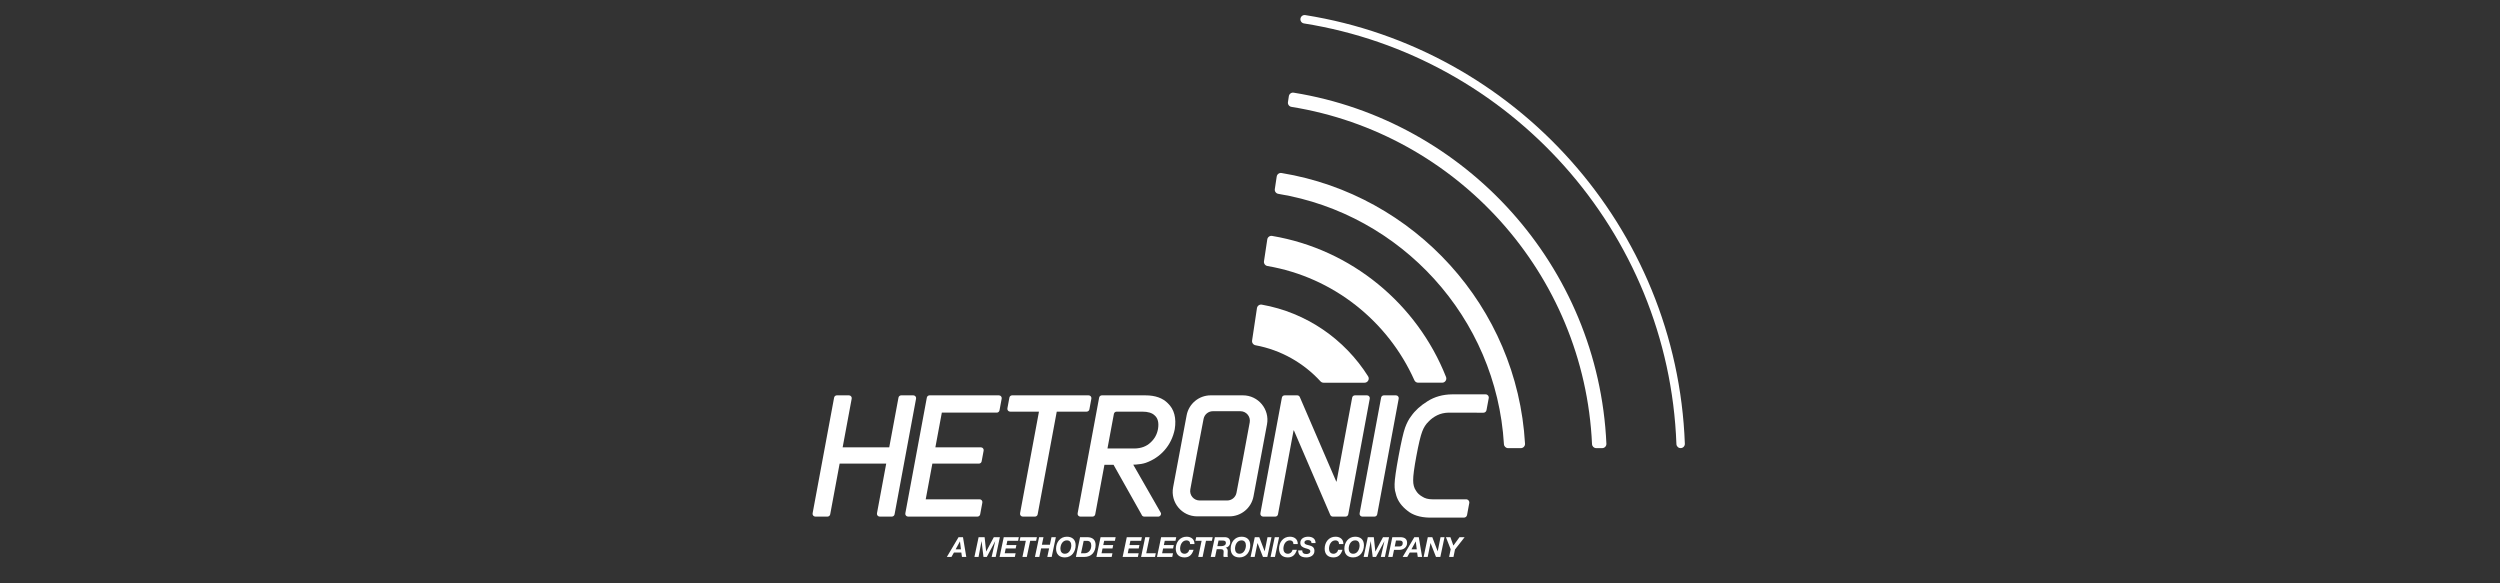 <svg xmlns:rdf="http://www.w3.org/1999/02/22-rdf-syntax-ns#" xmlns="http://www.w3.org/2000/svg" version="1.1" xmlns:cc="http://creativecommons.org/ns#" xmlns:dc="http://purl.org/dc/elements/1.1/" viewBox="0 0 300 70">
 <rect x="0" y="0" width="300" height="70" fill="#333333" stroke="none"/>
 <defs>
  <clipPath id="clipPath5111" clipPathUnits="userSpaceOnUse">
   <path d="m120.47 70.866h126.87v84.331h-126.87z"/>
  </clipPath>
  <clipPath id="clipPath5095" clipPathUnits="userSpaceOnUse">
   <path d="m122.98 77.223h120.09v74.669h-120.09z"/>
  </clipPath>
  <clipPath id="clipPath5063" clipPathUnits="userSpaceOnUse">
   <path d="m120.47 70.866h126.87v84.331h-126.87z"/>
  </clipPath>
  <clipPath id="clipPath5051" clipPathUnits="userSpaceOnUse">
   <path d="m122.98 77.223h120.09v74.669h-120.09z"/>
  </clipPath>
 </defs>
 <g stroke-width=".769" transform="matrix(1.3 0 0 1.3 -45.001 -1287.6)">
  <g stroke-width=".769" transform="matrix(1.25,0,0,-1.25,556.52,1415.7)">
   <g stroke-width="2.305" fill="#fff" transform="matrix(.334 0 0 .334 -215.07 -33.947)">
    <g transform="matrix(1.606,0,0,1.606,-624,872.91)">
     <g stroke-width="2.305" fill="#fff" clip-path="url(#clipPath5051)">
      <g stroke-width="2.305" fill="#fff" transform="translate(133.12,90.136)">
       <path stroke-width="2.305" fill="#fff" d="m0 0h-6.413l-1.298-6.981c-0.034-0.182-0.192-0.313-0.377-0.313h-1.669c-0.239 0-0.42 0.217-0.376 0.453l2.96 15.927c0.034 0.181 0.192 0.313 0.377 0.313h1.669c0.239 0 0.42-0.218 0.376-0.453l-1.246-6.704h6.414l1.272 6.844c0.034 0.181 0.192 0.313 0.376 0.313h1.669c0.24 0 0.421-0.218 0.377-0.453l-2.96-15.927c-0.034-0.182-0.192-0.313-0.377-0.313h-1.669c-0.24 0-0.42 0.217-0.377 0.453z"/>
      </g>
     </g>
    </g>
    <g transform="matrix(1.606,0,0,1.606,-624,872.91)">
     <g stroke-width="2.305" fill="#fff" clip-path="url(#clipPath5063)">
      <g transform="translate(139.09,99.535)">
       <path stroke-width="2.305" fill="#fff" d="m0 0h9.55c0.24 0 0.421-0.218 0.377-0.453l-0.3-1.614c-0.034-0.182-0.192-0.313-0.377-0.313h-7.563l-0.888-4.777h6.267c0.24 0 0.42-0.218 0.377-0.453l-0.275-1.476c-0.033-0.181-0.192-0.313-0.376-0.313h-6.409l-0.914-4.913h7.421c0.239 0 0.42-0.218 0.376-0.454l-0.3-1.614c-0.033-0.182-0.192-0.313-0.376-0.313h-9.55c-0.24 0-0.421 0.217-0.377 0.453l2.96 15.927c0.034 0.181 0.192 0.313 0.377 0.313"/>
      </g>
      <g transform="translate(154.15,97.292)">
       <path stroke-width="2.305" fill="#fff" d="m0 0h-3.971c-0.239 0-0.42 0.218-0.376 0.453l0.274 1.477c0.034 0.181 0.192 0.313 0.377 0.313h10.535c0.239 0 0.42-0.218 0.376-0.453l-0.274-1.477c-0.034-0.181-0.192-0.313-0.377-0.313h-4.116l-2.628-14.137c-0.033-0.182-0.191-0.313-0.376-0.313h-1.669c-0.24 0-0.42 0.217-0.377 0.453z"/>
      </g>
      <g transform="translate(163.58,92.218)">
       <path stroke-width="2.305" fill="#fff" d="m0 0h3.713c0.922 0.015 1.663 0.29 2.222 0.827 0.544 0.497 0.884 1.109 1.019 1.836 0.148 0.872-0.005 1.504-0.459 1.894-0.351 0.345-0.919 0.517-1.705 0.517h-3.529c-0.184 0-0.342-0.131-0.376-0.313zm3.4-1.968 3.957-6.908c0.079-0.247-0.106-0.5-0.365-0.5h-1.929c-0.172 0-0.322 0.114-0.369 0.279l-3.857 6.855m1.881 0h-3.135l-1.267-6.821c-0.034-0.182-0.193-0.313-0.377-0.313h-1.669c-0.24 0-0.42 0.217-0.377 0.453l2.961 15.927c0.033 0.181 0.192 0.313 0.376 0.313h6c1.347 0 2.378-0.366 3.093-1.099 0.869-0.832 1.183-2.019 0.941-3.561-0.451-2.267-1.973-3.912-3.982-4.625-0.79-0.281-1.965-0.274-2.564-0.274"/>
      </g>
      <g transform="translate(187.97,99.535)">
       <path stroke-width="2.305" fill="#fff" d="m0 0h1.738c0.152 0 0.291-0.091 0.351-0.232l5.017-11.635h0.044l2.148 11.554c0.034 0.181 0.192 0.313 0.377 0.313h1.668c0.24 0 0.421-0.218 0.377-0.453l-2.96-15.927c-0.034-0.182-0.192-0.313-0.377-0.313h-1.748c-0.153 0-0.291 0.091-0.352 0.232l-5.006 11.635h-0.045l-2.147-11.554c-0.034-0.182-0.192-0.313-0.376-0.313h-1.669c-0.24 0-0.421 0.217-0.377 0.453l2.96 15.927c0.034 0.181 0.192 0.313 0.377 0.313"/>
      </g>
      <g transform="translate(201.63,99.535)">
       <path stroke-width="2.305" fill="#fff" d="m0 0h1.669c0.24 0 0.42-0.218 0.376-0.453l-2.96-15.927c-0.033-0.182-0.192-0.313-0.376-0.313h-1.669c-0.24 0-0.421 0.217-0.377 0.453l2.96 15.927c0.034 0.181 0.193 0.313 0.377 0.313"/>
      </g>
      <g transform="translate(213.39,84.711)">
       <path stroke-width="2.305" fill="#fff" d="m0 0c0.049 0.266-0.155 0.512-0.426 0.512h-4.642c-0.577 0-1.05 0.125-1.418 0.378-0.383 0.214-0.672 0.493-0.867 0.837-0.252 0.36-0.375 0.831-0.371 1.412-0.01 0.581 0.137 1.694 0.443 3.339 0.306 1.644 0.573 2.764 0.802 3.361 0.209 0.566 0.507 1.029 0.892 1.389 0.322 0.344 0.717 0.631 1.182 0.86 0.455 0.222 0.973 0.34 1.554 0.356l4.796-0.011c0.209 0 0.389 0.149 0.427 0.354l0.308 1.663c0.049 0.266-0.155 0.511-0.425 0.511h-4.63c-1.274-0.015-2.393-0.328-3.357-0.938-0.977-0.603-1.733-1.29-2.268-2.061-0.319-0.405-0.599-0.935-0.839-1.592-0.233-0.656-0.53-1.954-0.89-3.892-0.355-1.909-0.539-3.199-0.553-3.87-0.008-0.36 0.011-0.657 0.055-0.893 0.054-0.229 0.117-0.47 0.188-0.722 0.248-0.771 0.75-1.45 1.506-2.038 0.736-0.61 1.737-0.931 3.003-0.962h4.798c0.209 0 0.387 0.149 0.425 0.354z"/>
      </g>
     </g>
    </g>
    <g transform="matrix(1.606,0,0,1.606,-624,872.91)">
     <g stroke-width="2.305" fill="#fff" clip-path="url(#clipPath5095)">
      <g transform="translate(180.06,85.061)">
       <path stroke-width="2.305" fill="#fff" d="m0 0h-3.791c-0.813 0-1.429 0.737-1.283 1.537 0.543 2.981 1.275 6.872 1.826 9.699 0.12 0.613 0.656 1.054 1.28 1.054h3.788c0.814 0 1.429-0.737 1.284-1.538-0.535-2.937-1.267-6.826-1.824-9.698-0.119-0.613-0.656-1.054-1.28-1.054m2.169 14.475h-4.436c-1.622 0-3.015-1.156-3.314-2.75l-1.863-9.914c-0.39-2.076 1.202-3.996 3.314-3.996h4.44c1.623 0 3.016 1.156 3.315 2.751l1.859 9.914c0.39 2.076-1.203 3.995-3.315 3.995"/>
      </g>
      <g transform="translate(190.15,151.4)">
       <path stroke-width="2.305" fill="#fff" d="m0 0-0.002-0.012c-0.047-0.312 0.168-0.601 0.48-0.651 28.322-4.506 50.204-28.597 51.279-57.91 0.011-0.309 0.262-0.554 0.572-0.554h0.012c0.325 0 0.589 0.271 0.577 0.596-1.095 29.873-23.395 54.425-52.258 59.016-0.316 0.05-0.612-0.169-0.66-0.485"/>
      </g>
     </g>
    </g>
    <g transform="matrix(1.606,0,0,1.606,-624,872.91)">
     <g stroke-width="2.305" fill="#fff" clip-path="url(#clipPath5111)">
      <g transform="translate(188.55,140.72)">
       <path stroke-width="2.305" fill="#fff" d="m0 0-0.123-0.819c-0.047-0.312 0.167-0.601 0.479-0.651 22.737-3.667 40.319-22.933 41.383-46.431 0.014-0.307 0.264-0.55 0.572-0.55h0.829c0.327 0 0.591 0.273 0.577 0.6-1.089 24.463-19.389 44.524-43.057 48.336-0.316 0.051-0.612-0.169-0.66-0.485"/>
      </g>
      <g transform="translate(186.88,129.66)">
       <path stroke-width="2.305" fill="#fff" d="m0 0-0.261-1.732c-0.046-0.312 0.167-0.601 0.479-0.652 16.915-2.792 30.018-17.03 31.063-34.466 0.018-0.304 0.267-0.543 0.572-0.543h1.754c0.33 0 0.596 0.277 0.577 0.606-1.077 18.858-15.238 34.268-33.523 37.271-0.316 0.052-0.613-0.168-0.661-0.484"/>
      </g>
      <g transform="translate(185.58,121)">
       <path stroke-width="2.305" fill="#fff" d="m0 0-0.453-3.009c-0.046-0.311 0.167-0.599 0.477-0.652 9.048-1.544 16.583-7.579 20.225-15.721 0.093-0.208 0.296-0.342 0.523-0.342h3.302c0.408 0 0.685 0.412 0.535 0.791-3.979 10.054-13.012 17.576-23.948 19.417-0.316 0.053-0.614-0.167-0.661-0.484"/>
      </g>
      <g transform="translate(184.16,111.54)">
       <path stroke-width="2.305" fill="#fff" d="m0 0-0.67-4.458c-0.047-0.311 0.165-0.595 0.474-0.653 3.509-0.649 6.623-2.438 8.943-4.967 0.109-0.119 0.261-0.188 0.422-0.188h5.644c0.452 0 0.73 0.499 0.489 0.881-3.216 5.1-8.485 8.781-14.64 9.868-0.316 0.056-0.614-0.166-0.662-0.483"/>
      </g>
      <g transform="translate(142.68,78.34)">
       <path stroke-width="2.305" fill="#fff" d="m0 0h0.728l-0.133 1.083h-0.008zm0.397 1.669h0.613l0.454-2.721h-0.595l-0.088 0.606h-1.017l-0.343-0.606h-0.633z"/>
      </g>
      <g transform="translate(145.84,80.009)">
       <path stroke-width="2.305" fill="#fff" d="m0 0h0.827l0.21-1.97h0.007l1.049 1.97h0.834l-0.575-2.721h-0.56l0.495 2.164h-0.008l-1.151-2.164h-0.457l-0.263 2.164h-0.008l-0.408-2.164h-0.568z"/>
      </g>
      <g transform="translate(149.3,80.009)">
       <path stroke-width="2.305" fill="#fff" d="m0 0h2.077l-0.102-0.503h-1.479l-0.122-0.583h1.368l-0.099-0.465h-1.369l-0.141-0.667h1.502l-0.107-0.503h-2.1z"/>
      </g>
      <g transform="translate(152.34,79.506)">
       <path stroke-width="2.305" fill="#fff" d="m0 0h-0.854l0.107 0.503h2.272l-0.108-0.503h-0.815l-0.465-2.218h-0.602z"/>
      </g>
      <g transform="translate(154.17,80.009)">
       <path stroke-width="2.305" fill="#fff" d="m0 0h0.602l-0.221-1.044h1.102l0.221 1.044h0.602l-0.575-2.721h-0.603l0.248 1.174h-1.101l-0.248-1.174h-0.602z"/>
      </g>
      <g transform="translate(157.72,77.726)">
       <path stroke-width="2.305" fill="#fff" d="m0 0c0.587 0 0.881 0.625 0.881 1.14 0 0.381-0.168 0.705-0.607 0.705-0.613 0-0.892-0.621-0.892-1.144 0-0.373 0.183-0.701 0.618-0.701m0.271 2.348c0.735 0 1.208-0.404 1.208-1.166 0-0.896-0.534-1.685-1.487-1.685-0.762 0-1.208 0.438-1.208 1.204 0 0.881 0.568 1.647 1.487 1.647"/>
      </g>
      <g transform="translate(159.94,77.791)">
       <path stroke-width="2.305" fill="#fff" d="m0 0h0.461c0.61 0 0.949 0.48 0.949 1.056 0 0.392-0.167 0.659-0.594 0.659h-0.45zm-0.13 2.218h0.984c0.758 0 1.155-0.392 1.155-1.059 0-0.95-0.526-1.662-1.574-1.662h-1.14z"/>
      </g>
      <g transform="translate(162.63,80.009)">
       <path stroke-width="2.305" fill="#fff" d="m0 0h2.077l-0.103-0.503h-1.478l-0.122-0.583h1.368l-0.099-0.465h-1.369l-0.141-0.667h1.502l-0.107-0.503h-2.1z"/>
      </g>
      <g transform="translate(166.24,80.009)">
       <path stroke-width="2.305" fill="#fff" d="m0 0h2.077l-0.103-0.503h-1.478l-0.122-0.583h1.368l-0.099-0.465h-1.369l-0.141-0.667h1.502l-0.107-0.503h-2.1z"/>
      </g>
      <g transform="translate(168.78,80.009)">
       <path stroke-width="2.305" fill="#fff" d="m0 0h0.602l-0.465-2.218h1.315l-0.107-0.503h-1.917z"/>
      </g>
      <g transform="translate(170.97,80.009)">
       <path stroke-width="2.305" fill="#fff" d="m0 0h2.077l-0.103-0.503h-1.478l-0.122-0.583h1.368l-0.099-0.465h-1.369l-0.141-0.667h1.502l-0.107-0.503h-2.1z"/>
      </g>
      <g transform="translate(174.96,79.064)">
       <path stroke-width="2.305" fill="#fff" d="m0 0c0 0.335-0.202 0.507-0.488 0.507-0.613 0-0.892-0.621-0.892-1.143 0-0.374 0.183-0.702 0.618-0.702 0.331 0 0.587 0.255 0.64 0.541h0.598c-0.243-0.758-0.655-1.044-1.246-1.044-0.762 0-1.208 0.438-1.208 1.205 0 0.88 0.568 1.646 1.486 1.646 0.629 0 1.106-0.347 1.09-1.01z"/>
      </g>
      <g transform="translate(176.54,79.506)">
       <path stroke-width="2.305" fill="#fff" d="m0 0h-0.854l0.107 0.503h2.272l-0.108-0.503h-0.815l-0.465-2.218h-0.602z"/>
      </g>
      <g transform="translate(178.71,78.778)">
       <path stroke-width="2.305" fill="#fff" d="m0 0h0.553c0.316 0.004 0.618 0.126 0.618 0.431 0 0.293-0.206 0.335-0.443 0.335h-0.568zm-0.343 1.231h1.3c0.492 0.008 0.812-0.187 0.812-0.713 0-0.369-0.259-0.678-0.625-0.732v-0.007c0.224-0.069 0.282-0.267 0.282-0.48 0-0.122-0.019-0.305-0.019-0.473 0-0.122 0.007-0.236 0.038-0.316h-0.583c-0.016 0.064-0.027 0.122-0.027 0.183 0 0.183 0.031 0.369 0.031 0.552 0 0.263-0.157 0.328-0.393 0.328h-0.564l-0.225-1.063h-0.599z"/>
      </g>
      <g transform="translate(181.76,77.726)">
       <path stroke-width="2.305" fill="#fff" d="m0 0c0.587 0 0.88 0.625 0.88 1.14 0 0.381-0.167 0.705-0.606 0.705-0.613 0-0.892-0.621-0.892-1.144 0-0.373 0.183-0.701 0.618-0.701m0.27 2.348c0.736 0 1.209-0.404 1.209-1.166 0-0.896-0.534-1.685-1.487-1.685-0.762 0-1.208 0.438-1.208 1.204 0 0.881 0.568 1.647 1.486 1.647"/>
      </g>
      <g transform="translate(183.86,80.009)">
       <path stroke-width="2.305" fill="#fff" d="m0 0h0.618l0.739-1.936h0.008l0.389 1.936h0.548l-0.575-2.721h-0.599l-0.747 1.909h-0.007l-0.389-1.909h-0.561z"/>
      </g>
      <g transform="translate(186.61,80.009)">
       <path stroke-width="2.305" fill="#fff" d="m0 0h0.602l-0.576-2.721h-0.602z"/>
      </g>
      <g transform="translate(189.18,79.064)">
       <path stroke-width="2.305" fill="#fff" d="m0 0c0 0.335-0.202 0.507-0.488 0.507-0.613 0-0.892-0.621-0.892-1.143 0-0.374 0.183-0.702 0.618-0.702 0.332 0 0.587 0.255 0.64 0.541h0.599c-0.244-0.758-0.656-1.044-1.247-1.044-0.762 0-1.208 0.438-1.208 1.205 0 0.88 0.568 1.646 1.487 1.646 0.628 0 1.105-0.347 1.09-1.01z"/>
      </g>
      <g transform="translate(190.4,78.191)">
       <path stroke-width="2.305" fill="#fff" d="m0 0c-0.019-0.385 0.244-0.503 0.587-0.503 0.24 0 0.518 0.114 0.518 0.385 0 0.267-0.35 0.32-0.689 0.423-0.343 0.107-0.686 0.263-0.686 0.732 0 0.606 0.552 0.846 1.078 0.846 0.557 0 1.022-0.248 1.022-0.877h-0.568c0.011 0.305-0.21 0.412-0.488 0.412-0.229 0-0.477-0.088-0.477-0.34 0-0.27 0.462-0.338 0.648-0.384 0.427-0.111 0.728-0.275 0.728-0.763 0-0.651-0.59-0.899-1.109-0.899-0.75 0-1.132 0.312-1.132 0.968z"/>
      </g>
      <g transform="translate(195.46,79.064)">
       <path stroke-width="2.305" fill="#fff" d="m0 0c0 0.335-0.202 0.507-0.488 0.507-0.613 0-0.892-0.621-0.892-1.143 0-0.374 0.183-0.702 0.618-0.702 0.332 0 0.587 0.255 0.64 0.541h0.599c-0.244-0.758-0.656-1.044-1.247-1.044-0.762 0-1.208 0.438-1.208 1.205 0 0.88 0.568 1.646 1.487 1.646 0.628 0 1.105-0.347 1.09-1.01z"/>
      </g>
      <g transform="translate(197.41,77.726)">
       <path stroke-width="2.305" fill="#fff" d="m0 0c0.587 0 0.88 0.625 0.88 1.14 0 0.381-0.167 0.705-0.606 0.705-0.613 0-0.892-0.621-0.892-1.144 0-0.373 0.183-0.701 0.618-0.701m0.271 2.348c0.735 0 1.208-0.404 1.208-1.166 0-0.896-0.534-1.685-1.487-1.685-0.762 0-1.208 0.438-1.208 1.204 0 0.881 0.568 1.647 1.487 1.647"/>
      </g>
      <g transform="translate(199.42,80.009)">
       <path stroke-width="2.305" fill="#fff" d="m0 0h0.827l0.21-1.97h0.007l1.049 1.97h0.835l-0.576-2.721h-0.56l0.495 2.164h-0.007l-1.152-2.164h-0.457l-0.263 2.164h-0.008l-0.408-2.164h-0.567z"/>
      </g>
      <g transform="translate(203.13,78.728)">
       <path stroke-width="2.305" fill="#fff" d="m0 0h0.61c0.301 0 0.491 0.153 0.491 0.477 0 0.274-0.213 0.339-0.422 0.339h-0.511zm-0.335 1.281h1.09c0.549-0.004 0.945-0.191 0.945-0.793s-0.496-0.953-1.06-0.953h-0.739l-0.206-0.976h-0.599z"/>
      </g>
      <g transform="translate(205.43,78.34)">
       <path stroke-width="2.305" fill="#fff" d="m0 0h0.728l-0.133 1.083h-0.008zm0.396 1.669h0.614l0.454-2.721h-0.595l-0.088 0.606h-1.017l-0.343-0.606h-0.633z"/>
      </g>
      <g transform="translate(207.68,80.009)">
       <path stroke-width="2.305" fill="#fff" d="m0 0h0.618l0.739-1.936h0.008l0.389 1.936h0.548l-0.575-2.721h-0.599l-0.747 1.909h-0.007l-0.389-1.909h-0.56z"/>
      </g>
      <g transform="translate(210.83,78.343)">
       <path stroke-width="2.305" fill="#fff" d="m0 0-0.652 1.666h0.614l0.408-1.159 0.846 1.159h0.705l-1.326-1.693-0.21-1.029h-0.602z"/>
      </g>
     </g>
    </g>
   </g>
  </g>
 </g>
</svg>
